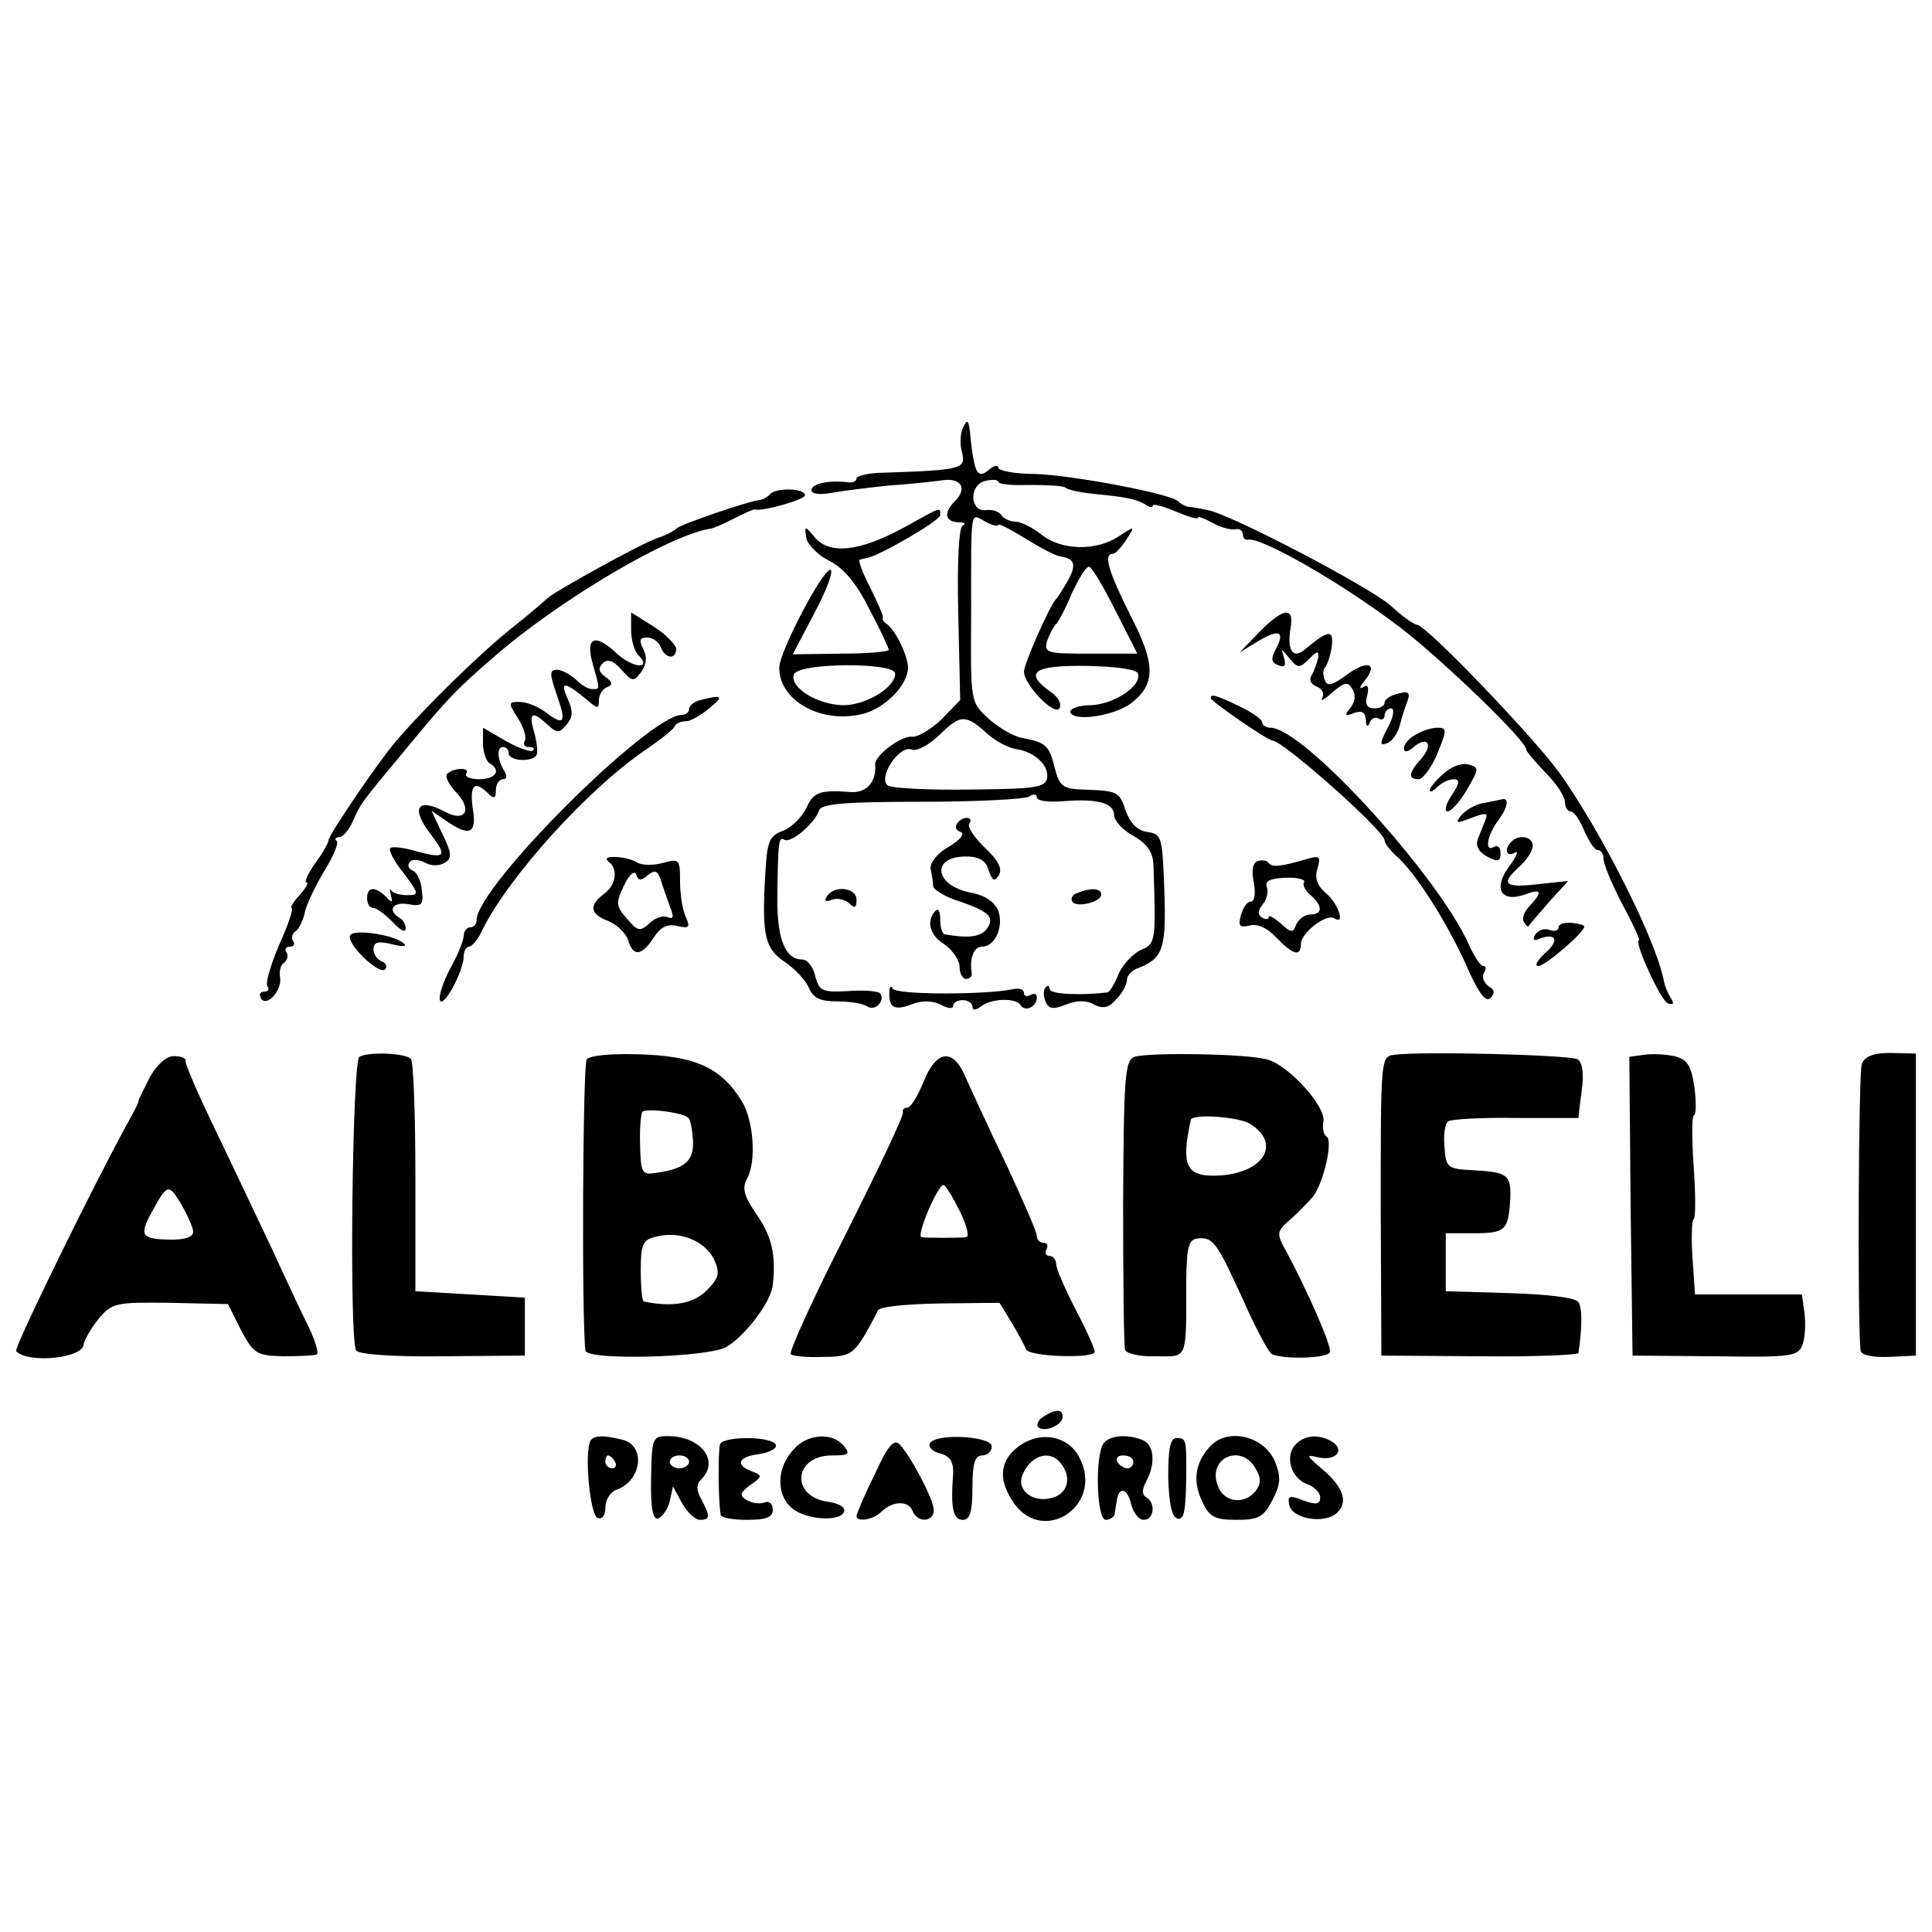 <?xml version="1.0" standalone="no"?>
<!DOCTYPE svg PUBLIC "-//W3C//DTD SVG 20010904//EN"
 "http://www.w3.org/TR/2001/REC-SVG-20010904/DTD/svg10.dtd">
<svg version="1.0" xmlns="http://www.w3.org/2000/svg"
 width="300pt" height="300pt" viewBox="0 0 300 300"
 preserveAspectRatio="xMidYMid meet">
<g transform="translate(0,300) scale(0.1,-0.1)"
fill="#000000" stroke="none">
<path d="M1496 2337 c-5 -9 -6 -27 -2 -40 6 -25 -1 -27 -121 -31 -24 0 -43 -5
-43 -9 0 -4 -6 -7 -12 -6 -30 4 -58 -2 -58 -12 0 -6 13 -8 33 -4 17 3 57 8 87
11 30 2 67 6 82 8 30 5 41 -12 21 -32 -18 -18 -16 -32 5 -33 9 0 13 -2 7 -5
-6 -2 -9 -55 -7 -138 l3 -133 -29 -30 c-17 -16 -37 -28 -46 -27 -16 2 -58 -29
-57 -43 2 -27 -13 -44 -37 -43 -49 4 -59 0 -70 -25 -7 -14 -23 -30 -36 -35
-22 -8 -25 -16 -28 -72 -5 -92 0 -111 31 -132 15 -10 32 -28 37 -40 7 -16 18
-21 44 -21 19 0 40 -3 47 -8 12 -8 29 10 19 21 -4 3 -26 5 -50 3 -39 -2 -44 0
-50 23 -3 14 -12 26 -20 26 -26 0 -39 30 -39 93 1 90 2 99 11 93 10 -6 48 26
54 46 4 10 41 13 159 13 85 0 160 4 167 8 6 5 12 4 12 -1 0 -6 19 -8 43 -6 52
4 77 -3 77 -22 0 -8 13 -23 30 -32 21 -12 30 -25 31 -44 4 -119 4 -123 -19
-133 -12 -5 -28 -22 -35 -37 -6 -16 -14 -28 -17 -29 -41 -5 -90 -3 -90 5 0 5
-3 7 -6 3 -4 -3 -4 -13 -1 -21 5 -13 12 -14 32 -6 17 7 33 7 44 0 14 -7 23 -5
35 9 9 9 16 23 16 30 0 6 8 15 18 18 38 15 43 30 40 120 -3 83 -4 88 -26 91
-16 2 -27 14 -34 33 -10 30 -12 31 -67 33 -30 1 -36 5 -43 33 -9 36 -14 40
-50 47 -14 2 -37 16 -53 30 -28 26 -28 26 -27 158 0 174 -2 161 22 148 11 -6
20 -8 20 -5 0 3 19 -7 42 -21 22 -14 47 -27 54 -28 23 -3 26 -13 12 -38 -7
-12 -15 -25 -18 -28 -10 -10 -50 -101 -50 -113 0 -20 47 -69 55 -57 4 7 -2 18
-14 26 -42 30 -26 41 56 40 45 -1 78 -5 80 -12 6 -19 -36 -47 -72 -49 -19 0
-34 -5 -33 -11 5 -15 66 -6 93 13 40 30 40 61 0 138 -34 68 -42 95 -27 95 4 0
13 10 21 22 14 22 14 22 -12 5 -35 -23 -89 -22 -120 3 -14 11 -32 20 -40 20
-9 0 -19 5 -22 10 -4 6 -14 9 -23 8 -26 -4 -28 38 -3 45 12 3 21 2 21 -1 0 -4
21 -6 47 -5 27 0 52 -1 57 -4 5 -4 25 -8 45 -10 52 -5 64 -8 79 -16 6 -5 12
-6 12 -2 0 3 16 -1 35 -9 19 -8 35 -13 35 -10 0 3 10 -1 23 -8 12 -7 28 -11
35 -10 6 2 12 -2 12 -8 0 -5 3 -9 8 -8 21 4 147 -68 237 -137 64 -49 195 -175
195 -189 0 -3 14 -19 30 -36 17 -17 30 -37 30 -45 0 -8 4 -15 9 -15 5 0 14
-13 21 -30 7 -16 16 -30 21 -30 5 0 9 -6 9 -14 0 -8 13 -39 29 -70 17 -31 28
-56 26 -56 -9 0 34 -95 45 -98 9 -3 10 0 4 9 -5 8 -9 19 -10 24 -11 63 -98
235 -164 327 -44 59 -206 228 -220 228 -4 0 -23 13 -41 30 -35 30 -249 142
-284 148 -11 2 -24 5 -30 5 -5 1 -12 5 -15 8 -9 12 -164 41 -222 43 -32 0 -58
5 -58 10 0 5 -7 3 -15 -4 -17 -14 -22 -5 -28 50 -2 27 -5 31 -11 17z m236
-285 l34 -67 -73 0 c-68 0 -72 1 -67 20 4 11 10 22 13 25 4 3 15 24 25 48 11
23 22 42 27 42 4 0 22 -30 41 -68z m-197 -193 c12 -10 30 -20 42 -22 29 -4 52
-25 49 -45 -3 -15 -18 -17 -119 -18 -63 -1 -121 2 -128 6 -17 11 17 64 37 56
8 -3 28 8 45 25 31 30 39 30 74 -2z"/>
<path d="M1196 2233 c-4 -5 -11 -8 -14 -9 -17 -1 -128 -39 -132 -45 -3 -3 -15
-10 -28 -14 -23 -7 -162 -84 -172 -94 -3 -3 -27 -24 -55 -46 -48 -38 -137
-125 -181 -177 -28 -33 -104 -145 -104 -153 0 -4 -9 -20 -21 -36 -11 -16 -17
-29 -13 -29 4 0 -1 -9 -11 -20 -10 -11 -15 -20 -12 -20 3 0 -5 -25 -19 -56
-13 -30 -22 -60 -19 -65 4 -5 1 -9 -5 -9 -6 0 -8 -4 -5 -10 9 -15 33 12 30 32
-2 10 1 20 6 23 5 4 7 11 4 16 -4 5 -1 9 5 9 6 0 9 4 5 9 -3 5 -1 12 4 15 5 3
12 17 15 32 4 14 18 43 31 64 13 21 21 41 18 44 -4 3 -2 6 4 6 5 0 15 11 21
25 13 29 10 25 89 120 57 69 72 85 130 135 102 89 274 190 336 199 4 0 21 8
37 16 16 8 31 15 32 14 10 -4 78 15 78 22 0 11 -44 12 -54 2z"/>
<path d="M1404 2181 c-70 -38 -117 -43 -140 -14 -14 17 -15 17 -12 -2 2 -11
18 -27 36 -36 23 -12 42 -35 62 -75 17 -32 30 -60 30 -63 0 -3 -34 -6 -75 -6
l-74 -1 33 63 c19 35 30 65 26 68 -10 6 -80 -127 -80 -152 0 -50 63 -87 128
-72 35 8 71 44 72 72 0 18 -19 58 -33 68 -5 3 -8 8 -6 10 1 2 -8 23 -20 47
-12 23 -19 43 -16 43 3 1 8 2 13 3 23 6 112 58 112 66 0 13 3 14 -56 -19z
m-14 -227 c0 -22 -47 -50 -82 -49 -39 1 -83 28 -75 48 7 18 157 19 157 1z"/>
<path d="M980 2022 c0 -16 5 -33 11 -39 23 -23 -9 -21 -34 3 -34 32 -49 24
-36 -19 11 -39 11 -37 -2 -37 -6 0 -17 7 -25 15 -9 8 -22 15 -29 15 -12 0 -12
-6 0 -40 15 -43 11 -48 -19 -25 -11 8 -28 15 -39 15 -18 0 -18 -1 -3 -25 9
-14 14 -30 11 -35 -3 -6 -1 -10 6 -10 7 0 10 -2 7 -5 -3 -4 -22 3 -42 14 l-36
21 0 -25 c0 -13 5 -27 10 -30 19 -11 10 -25 -16 -25 -14 0 -23 4 -20 9 7 10
-20 9 -30 -1 -3 -4 3 -17 15 -29 25 -27 13 -46 -17 -30 -45 24 -55 6 -22 -36
25 -33 21 -37 -23 -25 -20 6 -38 8 -41 5 -3 -3 6 -21 21 -39 24 -32 24 -34 5
-34 -11 0 -22 3 -25 8 -2 4 -2 0 0 -8 3 -12 2 -13 -8 -2 -17 16 -29 15 -29 -3
0 -8 4 -15 10 -15 5 0 18 -10 30 -22 11 -12 20 -17 20 -10 0 6 -4 14 -10 17
-19 12 -10 25 14 21 21 -4 24 -1 21 22 -1 14 -8 28 -14 30 -6 2 -9 8 -5 13 3
5 12 5 23 0 10 -6 23 -6 31 -1 12 7 12 14 -3 45 l-17 36 22 -15 c37 -26 49
-21 42 19 -5 36 3 44 24 23 9 -9 12 -8 12 5 0 9 5 17 11 17 6 0 7 5 2 13 -11
18 -12 37 -2 37 5 0 9 -4 9 -10 0 -11 33 -14 42 -4 4 3 2 19 -2 35 -10 33 -4
36 20 14 15 -14 18 -14 30 0 10 12 10 21 1 41 -12 27 -4 26 32 -4 15 -13 17
-13 17 1 0 8 6 18 13 20 9 4 8 8 -3 16 -10 7 -12 13 -4 21 7 7 16 5 29 -10 17
-19 19 -19 31 -3 8 12 9 23 3 35 -7 14 -6 18 6 18 9 0 18 -7 21 -15 7 -18 24
-20 24 -2 -1 6 -16 22 -35 34 l-35 22 0 -27z"/>
<path d="M1955 2018 l-30 -31 28 17 c33 20 43 16 28 -12 -8 -15 -7 -21 4 -25
10 -4 12 -1 9 11 -5 16 -5 16 8 0 13 -16 16 -16 31 -1 12 12 15 13 14 2 -2 -8
-6 -20 -10 -27 -5 -7 -2 -14 7 -18 9 -3 13 -11 9 -18 -3 -6 4 -2 16 9 19 16
24 17 31 5 6 -9 4 -20 -3 -29 -10 -12 -9 -14 6 -8 12 4 17 1 18 -11 0 -10 3
-12 6 -4 2 6 9 10 14 6 5 -3 9 0 9 5 0 6 5 11 10 11 6 0 4 -13 -5 -30 -13 -24
-13 -29 -1 -24 8 3 17 16 20 29 3 13 9 30 12 38 4 12 0 14 -15 10 -12 -3 -21
-9 -21 -14 0 -5 -7 -9 -16 -9 -11 0 -15 6 -11 20 3 13 1 18 -6 13 -7 -4 -6 1
2 10 22 27 4 33 -28 9 -23 -17 -30 -18 -34 -8 -3 8 -3 17 1 20 3 4 8 18 10 32
3 27 -5 26 -40 -3 -20 -18 -30 -4 -24 32 6 34 -12 31 -49 -7z"/>
<path d="M1088 1913 c-10 -2 -18 -9 -18 -14 0 -5 -5 -9 -11 -9 -51 0 -319
-267 -319 -319 0 -6 -4 -11 -10 -11 -5 0 -10 -6 -10 -13 0 -7 -9 -30 -21 -51
-11 -21 -18 -43 -16 -49 5 -14 37 45 37 68 0 8 4 15 8 15 5 0 15 12 22 28 42
83 164 218 253 278 23 16 44 32 45 37 2 4 10 7 17 7 7 0 23 9 36 20 24 19 21
22 -13 13z"/>
<path d="M1880 1916 c0 -5 89 -66 96 -66 16 0 174 -140 174 -155 0 -4 8 -15
18 -24 29 -25 77 -100 108 -168 19 -44 31 -60 38 -53 8 8 7 13 -3 19 -7 5 -10
14 -7 20 4 6 4 11 -1 11 -4 0 -14 15 -22 33 -47 106 -256 336 -308 337 -7 0
-13 4 -13 8 0 5 -16 16 -35 25 -37 18 -45 20 -45 13z"/>
<path d="M2198 1859 c-10 -5 -18 -15 -18 -21 0 -7 6 -6 15 2 22 18 31 4 12
-18 -20 -22 -21 -32 -4 -32 6 0 20 18 29 40 15 37 15 40 0 40 -9 0 -25 -5 -34
-11z"/>
<path d="M2241 1798 c-12 -10 -21 -22 -21 -25 0 -4 5 -2 12 5 7 7 18 12 25 12
10 0 10 -6 -3 -25 -9 -14 -12 -25 -6 -25 5 0 19 15 30 34 19 33 19 34 2 39
-10 3 -28 -4 -39 -15z"/>
<path d="M2303 1753 c-12 -2 -27 -11 -34 -19 -10 -13 -8 -13 16 -4 21 8 26 8
22 -2 -3 -7 -8 -21 -12 -30 -4 -11 0 -20 14 -28 17 -9 21 -8 21 5 0 9 -4 13
-10 10 -15 -9 -11 17 5 39 16 21 19 37 8 35 -5 -1 -18 -4 -30 -6z"/>
<path d="M1486 1721 c-4 -5 -1 -11 6 -13 7 -3 -2 -13 -19 -23 -18 -10 -29 -25
-28 -34 2 -9 4 -21 4 -27 1 -6 19 -17 42 -24 46 -16 55 -25 40 -44 -10 -11
-28 -13 -63 -7 -5 0 -8 11 -8 23 0 12 -3 18 -7 14 -15 -15 -10 -38 13 -52 13
-9 24 -25 24 -35 0 -11 5 -19 10 -19 5 0 9 3 9 8 -4 24 3 42 16 42 20 0 34 31
25 56 -6 14 -21 24 -43 28 -56 11 -62 56 -7 56 20 0 31 -6 35 -21 6 -17 9 -19
16 -8 6 10 -1 23 -21 42 -17 16 -28 33 -25 38 4 5 2 9 -4 9 -5 0 -12 -4 -15
-9z"/>
<path d="M2347 1693 c-12 -11 -8 -25 5 -17 7 4 3 -6 -9 -22 -25 -34 -12 -56
25 -43 26 10 28 4 7 -18 -8 -8 -12 -19 -9 -24 3 -6 7 -9 8 -7 0 2 15 18 31 37
l30 33 -47 -5 c-52 -6 -59 0 -28 28 11 10 20 24 20 32 0 14 -22 18 -33 6z"/>
<path d="M945 1662 c15 -11 12 -36 -7 -50 -24 -18 -22 -31 6 -42 13 -5 27 -18
31 -29 8 -27 21 -26 40 3 11 17 22 22 37 18 18 -4 20 -2 13 14 -5 10 -9 35 -9
55 0 35 -1 36 -27 29 -14 -4 -33 -4 -40 1 -17 10 -58 12 -44 1z m61 -21 c11 9
15 7 20 -7 3 -11 10 -29 14 -41 7 -17 6 -21 -4 -17 -7 3 -20 -2 -28 -10 -14
-13 -18 -12 -34 7 -18 20 -18 25 -5 52 8 17 16 24 19 17 3 -10 7 -10 18 -1z"/>
<path d="M1953 1663 c-8 -3 -10 -15 -6 -34 3 -17 1 -29 -5 -29 -5 0 -12 -9
-15 -21 -5 -17 -2 -20 14 -16 12 3 27 -4 41 -19 26 -27 38 -30 38 -10 0 17 39
48 52 40 17 -11 7 22 -13 39 -14 12 -18 24 -13 39 5 18 3 20 -17 14 -41 -12
-54 -13 -59 -6 -3 4 -10 5 -17 3z m72 -33 c-3 -4 2 -13 10 -20 19 -16 19 -30
0 -30 -9 0 -18 -7 -22 -15 -5 -14 -8 -14 -24 1 -11 9 -19 14 -19 10 0 -4 -5
-4 -10 -1 -8 5 -7 11 1 21 6 7 9 20 6 27 -3 9 5 13 29 14 19 1 32 -3 29 -7z"/>
<path d="M1284 1608 c-5 -7 -2 -9 8 -5 9 3 21 0 27 -6 8 -8 11 -7 11 6 0 19
-35 23 -46 5z"/>
<path d="M1672 1613 c-6 -2 -10 -8 -7 -13 6 -10 45 -1 45 11 0 10 -17 11 -38
2z"/>
<path d="M2420 1560 c0 -5 -6 -7 -14 -4 -8 3 -17 0 -22 -7 -5 -9 -2 -11 8 -6
26 9 29 -5 6 -24 -11 -11 -16 -19 -9 -19 10 0 71 52 71 61 0 3 -9 5 -20 6 -11
1 -20 -2 -20 -7z"/>
<path d="M544 1548 c-8 -12 45 -63 54 -53 4 4 1 10 -5 12 -7 3 -13 11 -13 19
0 11 7 13 28 8 15 -4 24 -4 20 0 -12 14 -78 24 -84 14z"/>
<path d="M1381 1459 c-1 -24 8 -29 36 -18 16 6 31 5 44 -1 10 -6 19 -7 19 -2
0 5 7 9 15 9 8 0 15 -5 15 -10 0 -6 5 -6 13 0 16 13 55 14 62 2 7 -11 25 -2
25 12 0 6 -4 7 -10 4 -5 -3 -10 -2 -10 3 0 6 -8 8 -17 6 -43 -9 -183 -9 -187
1 -2 5 -5 3 -5 -6z"/>
<path d="M558 1359 c-11 -7 -16 -438 -5 -456 4 -6 56 -10 134 -9 l128 1 0 45
0 45 -85 5 -85 5 0 177 c0 97 -3 180 -7 184 -10 9 -66 11 -80 3z"/>
<path d="M911 1355 c-6 -8 -8 -401 -2 -452 1 -16 188 -11 218 5 29 16 71 71
73 97 5 46 -1 74 -25 109 -20 29 -23 41 -15 56 15 27 10 90 -8 120 -33 53 -73
71 -165 73 -38 1 -72 -2 -76 -8z m158 -91 c3 -2 6 -18 7 -34 2 -32 -12 -45
-56 -51 -23 -4 -25 -1 -26 41 -1 25 1 48 3 53 4 7 63 0 72 -9z m40 -220 c9
-21 8 -28 -12 -48 -21 -21 -54 -26 -97 -17 -3 0 -5 22 -5 48 0 42 3 48 25 53
36 9 75 -7 89 -36z"/>
<path d="M1762 1359 c-15 -5 -17 -27 -18 -225 0 -120 1 -224 3 -230 2 -6 24
-11 48 -10 50 0 47 -9 47 121 1 51 4 61 19 62 23 2 29 -7 70 -97 18 -41 38
-78 43 -82 14 -9 85 -8 91 2 4 7 -33 93 -70 161 -13 24 -12 27 8 45 12 10 28
27 36 36 17 23 31 87 21 93 -5 3 -7 14 -5 24 4 23 -55 88 -88 96 -33 9 -184
11 -205 4z m179 -104 c48 -30 23 -74 -43 -80 -56 -4 -65 12 -49 86 2 10 74 5
92 -6z"/>
<path d="M2164 1362 c-20 -3 -20 -8 -20 -235 l1 -232 153 -1 c83 -1 152 2 153
5 6 41 6 70 0 79 -4 7 -46 12 -106 14 l-100 3 0 45 0 45 42 0 c50 0 55 4 58
51 2 40 -3 44 -60 47 -37 2 -40 4 -42 36 -2 19 1 37 6 40 5 3 52 6 105 5 53 0
96 0 97 0 0 1 2 20 5 42 4 27 1 44 -6 49 -12 7 -244 13 -286 7z"/>
<path d="M2552 1362 l-22 -3 2 -232 3 -232 128 -1 c120 -2 129 0 136 18 4 11
5 33 3 49 l-4 29 -83 0 -83 0 -4 58 c-2 31 -1 58 2 59 3 2 3 38 0 80 -3 43 -3
79 0 81 4 1 4 21 1 44 -5 34 -11 43 -31 48 -14 3 -35 4 -48 2z"/>
<path d="M2891 1348 c-5 -13 -7 -391 -2 -445 1 -7 17 -11 44 -10 l42 2 0 235
0 234 -39 1 c-27 0 -40 -5 -45 -17z"/>
<path d="M233 1328 c-9 -18 -18 -35 -18 -38 0 -3 -6 -14 -12 -25 -56 -101
-182 -359 -178 -363 19 -20 105 -11 105 11 1 6 11 24 23 39 21 25 26 26 111
25 l90 -2 20 -40 c20 -37 24 -40 66 -41 25 0 48 1 52 3 3 2 -2 20 -12 41 -10
20 -35 73 -55 117 -21 44 -60 127 -88 185 -28 58 -50 108 -49 113 1 4 -7 7
-18 7 -12 0 -26 -13 -37 -32z m67 -241 c0 -8 -13 -12 -35 -12 -44 1 -48 6 -33
36 28 52 29 52 49 20 10 -18 19 -37 19 -44z"/>
<path d="M1434 1320 c-9 -22 -20 -40 -25 -40 -5 0 -8 -3 -7 -7 2 -5 -39 -90
-89 -190 -51 -100 -89 -184 -85 -186 4 -3 27 -5 50 -4 38 0 46 4 63 31 10 17
20 36 22 41 2 6 44 10 96 11 l93 1 19 -31 c10 -17 20 -35 22 -41 4 -12 107
-15 107 -4 0 4 -13 34 -30 66 -16 31 -30 63 -30 70 0 7 -5 13 -11 13 -5 0 -7
5 -4 10 3 6 1 10 -4 10 -6 0 -11 5 -11 11 0 6 -22 56 -48 112 -27 56 -55 117
-63 135 -19 45 -45 42 -65 -8z m56 -200 c11 -22 16 -41 10 -41 -5 -1 -21 -1
-35 -1 -14 0 -29 0 -34 1 -9 1 25 81 34 81 3 0 14 -18 25 -40z"/>
<path d="M1620 800 c-8 -5 -11 -12 -8 -16 10 -9 38 3 38 16 0 12 -10 13 -30 0z"/>
<path d="M917 763 c-10 -18 -1 -116 11 -120 7 -3 12 4 12 16 0 12 8 25 18 28
38 14 45 67 10 77 -31 8 -46 7 -51 -1z m38 -33 c3 -5 1 -10 -4 -10 -6 0 -11 5
-11 10 0 6 2 10 4 10 3 0 8 -4 11 -10z"/>
<path d="M1011 704 c-1 -47 3 -64 11 -62 7 3 15 15 18 27 l5 23 14 -26 c8 -14
20 -26 28 -26 16 0 16 5 2 32 -8 14 -8 23 0 31 29 29 -1 67 -52 67 -24 0 -25
-3 -26 -66z m59 26 c0 -5 -7 -10 -15 -10 -8 0 -15 5 -15 10 0 6 7 10 15 10 8
0 15 -4 15 -10z"/>
<path d="M1118 757 c-3 -10 -3 -84 1 -109 1 -5 19 -8 41 -8 30 0 40 4 40 16 0
9 -6 14 -13 11 -8 -3 -20 -1 -28 4 -11 7 -10 11 6 23 19 13 19 15 3 21 -27 10
-22 23 10 27 15 2 27 8 27 13 0 15 -83 16 -87 2z"/>
<path d="M1233 750 c-29 -30 -28 -76 1 -95 26 -17 77 -17 77 0 0 6 -11 11 -25
13 -59 8 -54 72 6 72 26 0 29 2 18 15 -17 21 -56 19 -77 -5z"/>
<path d="M1358 710 c-16 -32 -28 -61 -28 -64 0 -10 26 -6 38 6 17 17 42 19 49
2 7 -19 33 -18 33 1 0 16 -35 83 -53 102 -9 9 -18 -1 -39 -47z"/>
<path d="M1444 759 c-3 -6 4 -13 16 -16 15 -4 21 -13 20 -32 -4 -53 0 -71 15
-71 11 0 15 12 15 50 0 38 4 50 15 50 8 0 15 6 15 14 0 16 -86 21 -96 5z"/>
<path d="M1583 755 c-29 -21 -34 -49 -12 -84 45 -74 145 -10 105 66 -17 33
-59 42 -93 18z m64 -27 c18 -22 11 -48 -14 -54 -29 -8 -54 12 -46 34 12 32 43
42 60 20z"/>
<path d="M1713 758 c-13 -22 -10 -118 4 -118 7 0 14 5 14 10 1 6 2 14 3 19 3
23 16 21 22 -3 3 -14 12 -26 20 -26 16 0 19 26 4 35 -7 4 -7 12 0 25 15 28 12
57 -6 64 -25 10 -52 7 -61 -6z m47 -28 c0 -5 -4 -10 -9 -10 -6 0 -13 5 -16 10
-3 6 1 10 9 10 9 0 16 -4 16 -10z"/>
<path d="M1814 707 c1 -39 5 -62 14 -65 11 -3 14 11 14 83 0 39 -1 42 -15 42
-10 0 -13 -17 -13 -60z"/>
<path d="M1878 753 c-23 -26 -26 -54 -11 -85 11 -24 20 -28 53 -28 34 0 42 4
56 31 13 25 13 36 4 59 -17 41 -75 54 -102 23z m72 -34 c9 -15 8 -24 -1 -35
-17 -21 -49 -17 -58 9 -17 43 37 67 59 26z"/>
<path d="M2010 755 c-15 -19 -4 -52 21 -60 10 -4 19 -13 19 -20 0 -11 -6 -12
-26 -5 -22 9 -25 7 -22 -7 4 -21 53 -30 73 -13 19 16 12 40 -21 68 -26 22 -27
24 -7 19 27 -6 42 11 22 24 -21 13 -45 11 -59 -6z"/>
</g>
</svg>
